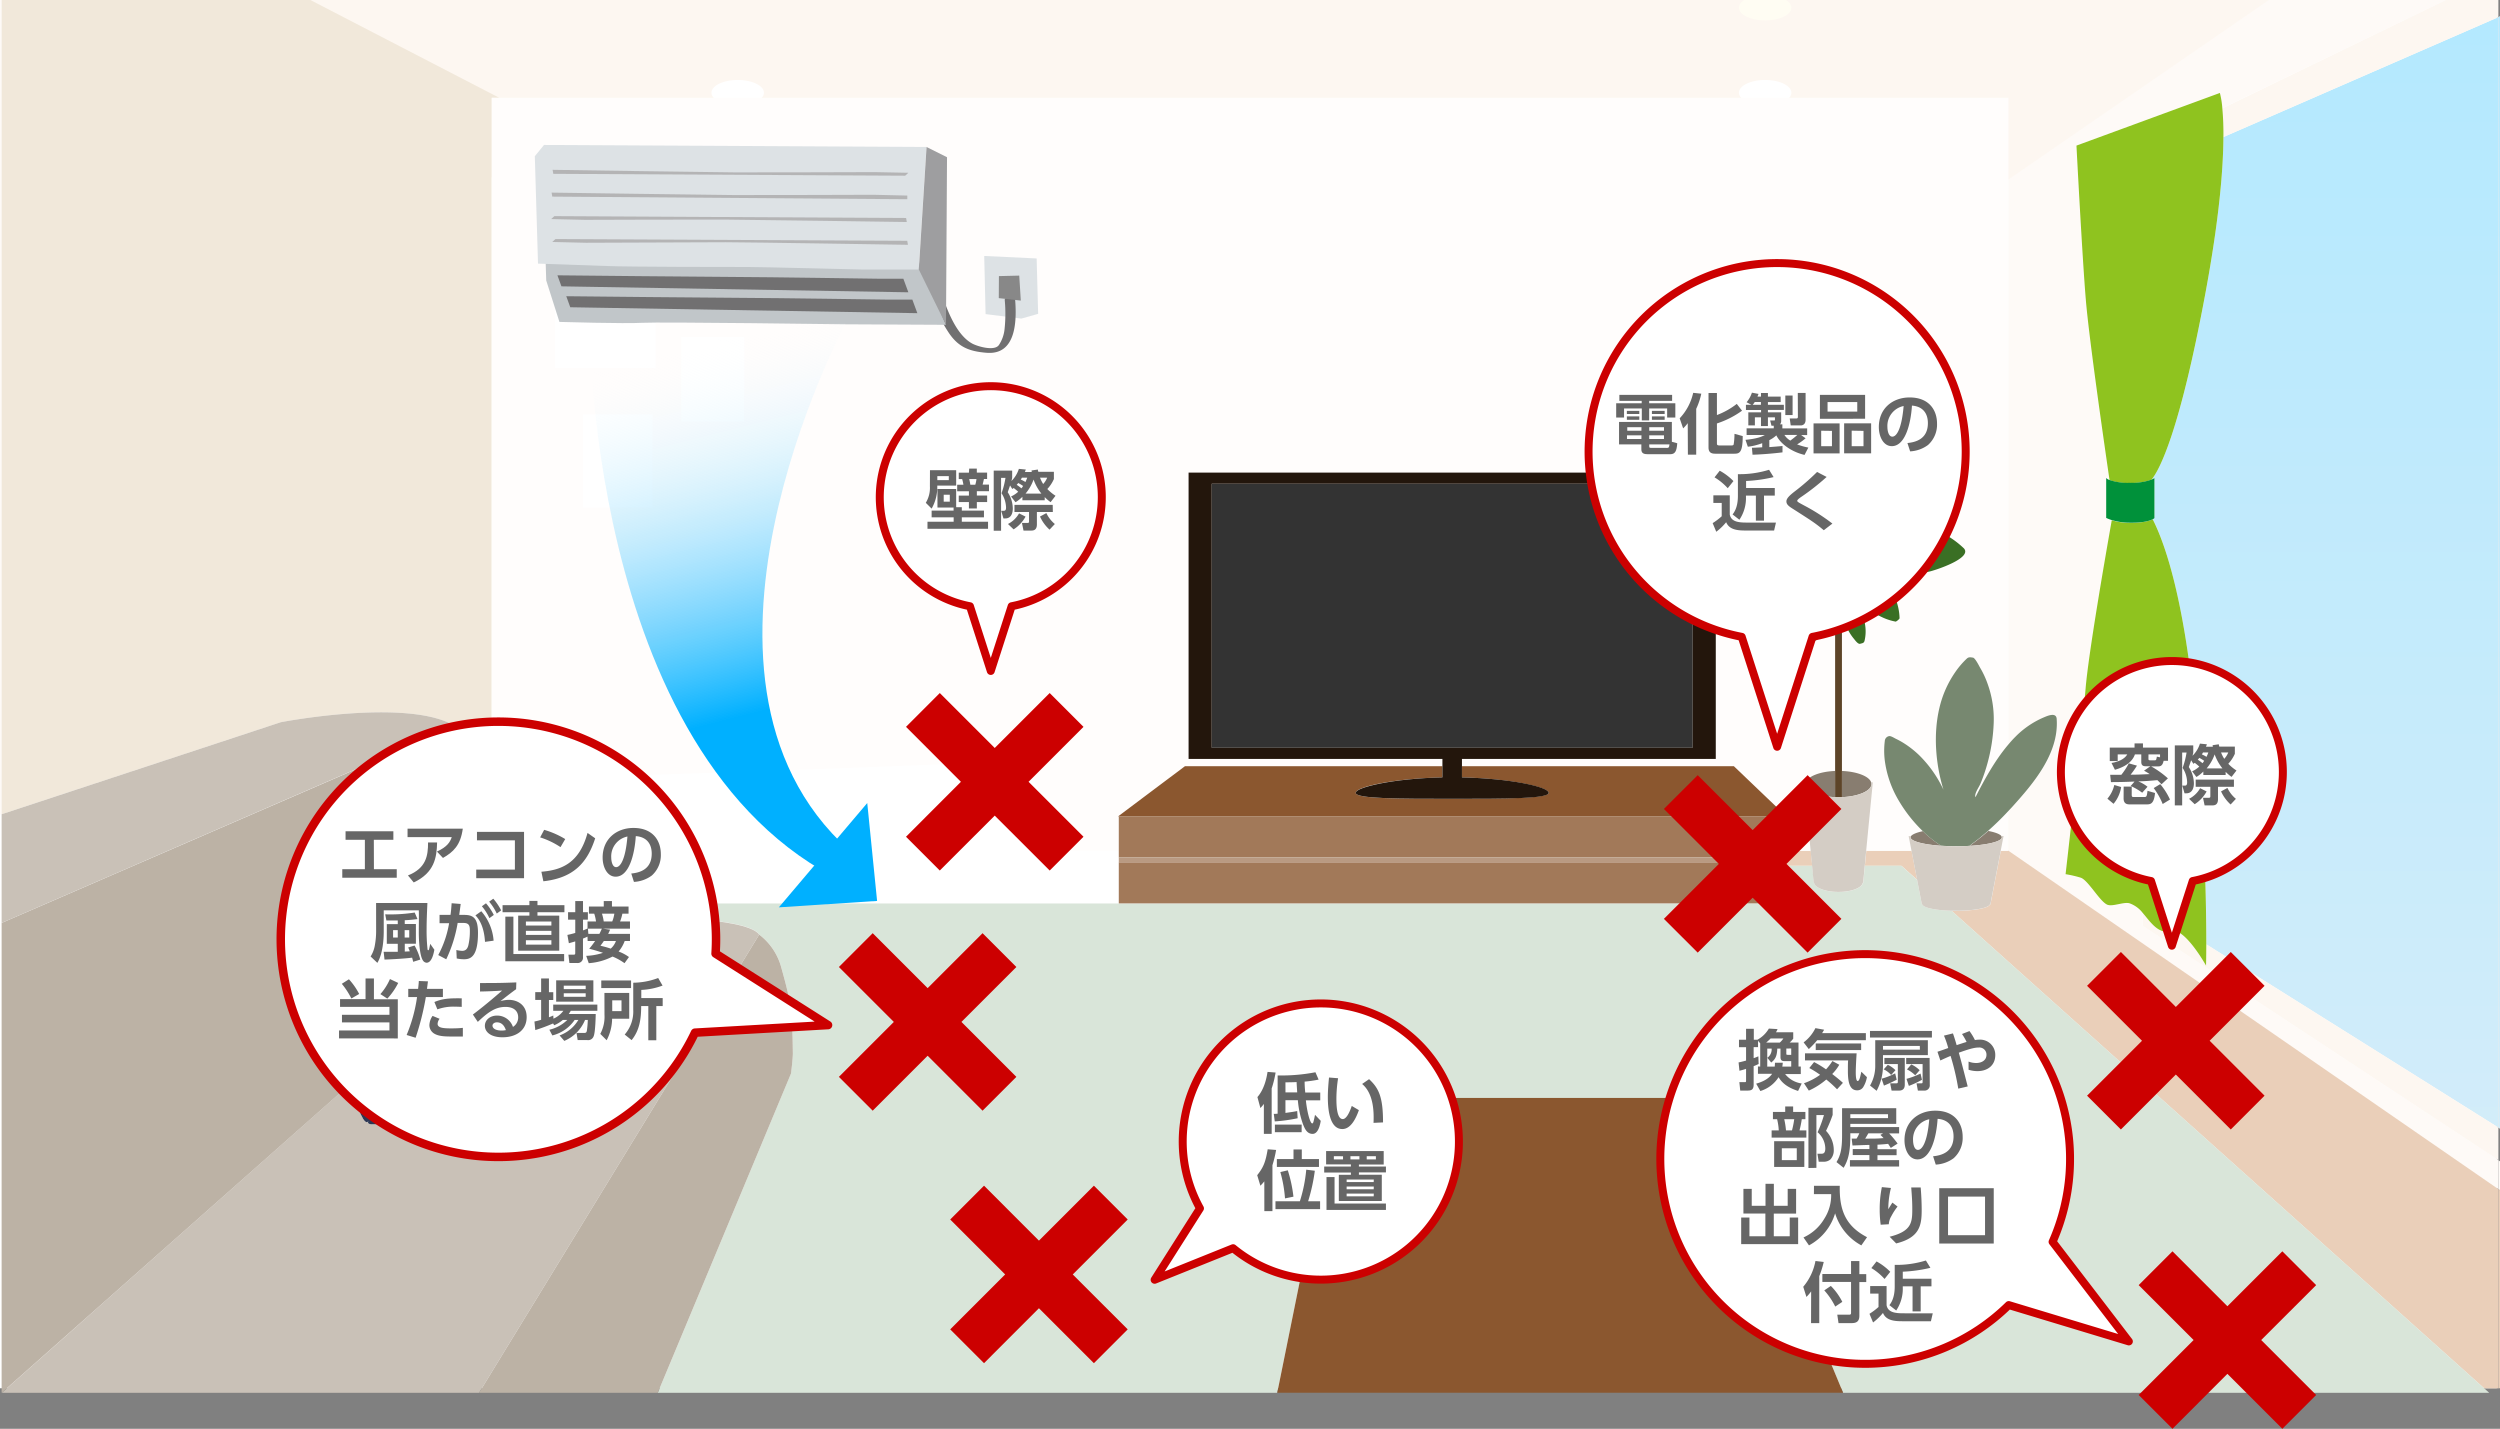 <svg id="レイヤー_1" data-name="レイヤー 1" xmlns="http://www.w3.org/2000/svg" xmlns:xlink="http://www.w3.org/1999/xlink" viewBox="0 0 784.38 448.29"><rect x="0" y="0" width="784.38" height="448.29" fill="#808080" stroke="none"/><defs><style>.cls-1,.cls-35,.cls-39{fill:#fff;}.cls-2{fill:#fefaf7;}.cls-3{fill:#eacfb9;}.cls-4{fill:url(#linear-gradient);}.cls-5{fill:none;}.cls-6{fill:#fdf7f1;}.cls-7{fill:#d9e5d9;}.cls-8{fill:#f1e8da;}.cls-9{fill:#fffdfc;}.cls-10{fill:#8b572f;}.cls-11{fill:#c9c1b7;}.cls-12{fill:#bcb2a5;}.cls-13{fill:#dfba5c;}.cls-14{fill:#2c3753;}.cls-15{fill:url(#linear-gradient-2);}.cls-16{fill:#8fc31f;}.cls-17{fill:#00913a;}.cls-18{fill:#a27959;}.cls-19{fill:#b99a82;}.cls-20{fill:#333;}.cls-21{fill:#23160c;}.cls-22{fill:#887d70;}.cls-23{fill:#5d4428;}.cls-24{fill:#3a6f24;}.cls-25{fill:#d4cdc5;}.cls-26{fill:#778870;}.cls-27{fill:#fffdf3;}.cls-28{fill:#dde2e5;}.cls-29{fill:#717071;}.cls-30{fill:#c1c6c9;}.cls-31{fill:#b4b4b5;}.cls-32{fill:#9e9ea0;}.cls-33{fill:#888;}.cls-34{fill:#c00;}.cls-35,.cls-39{stroke:#c00;stroke-linecap:round;stroke-linejoin:round;}.cls-35{stroke-width:2.5px;}.cls-36{fill:#666;}.cls-37{fill:url(#名称未設定グラデーション_47);}.cls-38{fill:#00b0ff;}.cls-39{stroke-width:2.66px;}</style><linearGradient id="linear-gradient" x1="784.13" y1="384.2" x2="784.13" y2="-15.8" gradientUnits="userSpaceOnUse"><stop offset="0" stop-color="#d5edf9"/><stop offset="0.37" stop-color="#c7ebfb"/><stop offset="1" stop-color="#b2e9ff"/></linearGradient><linearGradient id="linear-gradient-2" x1="729.46" y1="384.2" x2="729.46" y2="-15.8" xlink:href="#linear-gradient"/><linearGradient id="名称未設定グラデーション_47" x1="222.11" y1="106.65" x2="250.92" y2="220.14" gradientUnits="userSpaceOnUse"><stop offset="0" stop-color="#fff" stop-opacity="0"/><stop offset="1" stop-color="#00b0ff"/></linearGradient></defs><path class="cls-1" d="M783.37,435.58H0V-49.86c0-.6.49-29.57,1.09-2.82H782.27c.61-26.75,1.1,2.22,1.1,2.82Z"/><polygon class="cls-2" points="783.87 373.09 784.38 373.45 784.38 364.37 783.87 364.03 783.87 373.09"/><polygon class="cls-3" points="783.87 435.58 784.38 435.58 784.38 373.45 783.87 373.09 783.87 435.58"/><polygon class="cls-2" points="0.51 -48.72 0 -49.07 0 255.64 0.51 255.47 0.51 -48.72"/><polygon class="cls-2" points="784.38 354.09 784.38 5.14 783.87 5.37 783.87 353.77 784.38 354.09"/><polygon class="cls-4" points="784.38 354.09 784.38 5.14 783.87 5.37 783.87 353.77 784.38 354.09"/><polygon class="cls-5" points="780.97 436.97 783.87 436.97 783.87 435.58 779.42 435.58 780.97 436.97"/><polygon class="cls-5" points="2.12 435.58 0.55 436.97 0.57 436.97 2.15 435.58 2.12 435.58"/><path class="cls-2" d="M628.53,30.68h1.54V233.8c.74-.89,1.5-1.75,2.31-2.55a27.77,27.77,0,0,1,8.7-6c1.3-.55,4.25-1.94,4.28.58,0-.47,0,.49,0,0,.67,10.73-7.34,20.08-14.05,27.5l-1.24,1.32v12.25l153.8,106.23V364L672.27,290.5v-4a9,9,0,0,0-4.12-3c-1.73-.51-5.24,1.1-6.92.46-2.33-.9-6-7.59-8.33-8.48a35.46,35.46,0,0,0-4.82-1.12s5.18-45.12,6.28-58.25c.9-10.9,6.11-40.92,8.21-52.8a11.91,11.91,0,0,1-1.74-.67V150a2.39,2.39,0,0,0,1,.61c-.91-6.27-6.42-44.27-7.46-56.84-1.1-13.13-2.92-48.12-2.92-48.12l45-16.52a26.89,26.89,0,0,1,.77,4.81L783.87-8V-20.79c0-.88-1-28.15-1.71-27.65Z"/><path class="cls-6" d="M628.53,57.43,783.4-49.3a1.07,1.07,0,0,0,.47-.89h0a1.09,1.09,0,0,0-1.09-1.1H.51v.84L156.7,57.43ZM553.82,25.09c4.54,0,8.23,1.81,8.23,4s-3.69,4-8.23,4-8.23-1.81-8.23-4S549.27,25.09,553.82,25.09Zm-322.36,0c4.54,0,8.23,1.81,8.23,4s-3.69,4-8.23,4-8.23-1.81-8.23-4S226.91,25.09,231.46,25.09Z"/><polygon class="cls-3" points="2.15 435.58 24.09 416.15 28.32 412.35 2.12 435.58 2.15 435.58"/><polygon class="cls-3" points="585.56 266.91 585.11 271.65 596.59 271.65 601.52 276.07 599.75 266.91 585.56 266.91"/><path class="cls-3" d="M219.6,269v-2.13H200c.4,1.58.78,3.16,1.15,4.74h18.5V269Z"/><polygon class="cls-3" points="560.23 266.91 560.23 269.04 560.23 270.54 560.23 271.65 568.58 271.65 568.13 266.91 560.23 266.91"/><path class="cls-3" d="M630.07,266.86v.05h-2.31l-3.27,16.92h-.18c-.39,1.08-4.94,1.95-10.56,1.95-.49,0-1,0-1.43,0l167.1,149.83h4.45V373.09Z"/><path class="cls-7" d="M612.32,285.75c-4.94-.13-8.77-.93-9.12-1.92H603l-1.5-7.76-4.93-4.42H585.11L584.6,277h-.13c-.28,1.59-3.57,2.86-7.63,2.86s-7.35-1.27-7.63-2.86h-.13l-.5-5.33h-8.35v11.79H219.6V271.65H201.1c1.36,5.86,2.52,11.6,3.25,16.27,4.47.15,9.28.4,15,.64s16.89,1.6,18.85,4.65a19.17,19.17,0,0,1,6.89,10.21c3.28,11.71,3.5,13.93,3.67,27,0,1.59-.57,6.35-.57,6.35L206.37,437H400.74l18.72-92.5H540L578.27,437H781l-1.55-1.39Z"/><path class="cls-8" d="M140.43,226.61a4.33,4.33,0,0,1,1.92,1.4h0c1.66.78,4.25,5.81,8,17.49l3.9-.92V30.68h2.39L2.22-49.27a1.09,1.09,0,0,0-1.71.9V255.47l87.58-28.86S124.13,219.6,140.43,226.61Z"/><path class="cls-9" d="M154.31,30.68v213.9c149.4-4.12,168.76-7.16,166.79-4.07,1.8-2.83,6.52,11.34,10.27,26.4H351V256.15h-.25l21-15.76h80.77v-2.27H372.92V148.28H538.33v89.84H458.69v2.27H544l16.52,15.76h-.25v10.76h7.89l-2-21.46h.52c.63-1.88,4.42-3.37,9.17-3.56V191.15a23.85,23.85,0,0,1-2.18,5,19.7,19.7,0,0,1-2.58,3.51c-.36.38-1.06,1.44-1.65,1.29-.78-.2-1.18-.11-1.45-.88a16.9,16.9,0,0,1-.82-3.58,24,24,0,0,1,.44-8.28,27.9,27.9,0,0,1-9.5,6.25c-.13.05-1.87.57-1.87.6-.25-.07-.58-.51-.77-.68-.71-.62-.11-1.81.11-2.65,1.85-6.92,6.74-13.06,12.48-17.22A38.38,38.38,0,0,1,556.76,176a20.87,20.87,0,0,1-5.43-1c-1.27-.43-1.54-.39-1.68-1.65-.11-1,1.3-1.46,2.06-1.88a21.25,21.25,0,0,1,5-1.94,40.07,40.07,0,0,1,11.35-.95,47.31,47.31,0,0,1-14.89-9.81c-.57-.57-.57-.5-.17-1.21s.34-.68,1.12-.48a43.3,43.3,0,0,1,7.41,2.73,29.65,29.65,0,0,1-3.07-9.56c-.13-1.27-.22-1.4.74-2.11.69-.5,1.39.07,2.13.4a28.84,28.84,0,0,1,13.32,13.07,38.82,38.82,0,0,1,4.58-14.3,27.48,27.48,0,0,1,4.22-5.71,15.5,15.5,0,0,1,2-1.78c.17-.13.83.25,1,.32,1.14.43.85,3.32.84,4.38a29.6,29.6,0,0,1-.85,6.68,39.5,39.5,0,0,1-5.74,12.76c.34.11,4.1-4.86,4.58-5.39a75.38,75.38,0,0,1,5.49-5.53c3.32-3,7.33-5.78,11.65-7,.4-.11.67.4.94.68.44.44.29.54.07,1.16a28.58,28.58,0,0,1-3,5.86,55.23,55.23,0,0,1-10.49,11.21A28.24,28.24,0,0,1,616,172s0,0,.06.05.08.09,0,0c2.88,3.09-9,6.93-10.8,7.31a29,29,0,0,1-18.51-2.13c5,4,9,10.24,9.15,16.76,0,.25-1,1.11-1.24,1.07a17.5,17.5,0,0,1-3.79-1.17,24.14,24.14,0,0,1-8.31-6.12c1,2.9,2.31,5.91,2.62,9A12.67,12.67,0,0,1,585,201c-.19.81-.6.73-1.38,1s-1.58-1.15-2-1.6a14.37,14.37,0,0,1-2.29-3.84,44.8,44.8,0,0,1-1.44-4.28v49.62c4.75.19,8.54,1.68,9.17,3.56h.52l-2,21.46h14.19l-.89-4.58h.73c.4-.59,1.75-1.13,3.73-1.55a45.13,45.13,0,0,1-7.52-9.55,32.89,32.89,0,0,1-4.38-12.56,24.42,24.42,0,0,1,0-6.16,1.64,1.64,0,0,1,1.41-1.53c.55-.06,1.59.62,2.05.84a24.27,24.27,0,0,1,2.3,1.25,30,30,0,0,1,4.93,3.82,37.14,37.14,0,0,1,7.72,10.93c-2.5-8.1-3.24-17.55-1.24-25.83a32.81,32.81,0,0,1,4.88-11,26,26,0,0,1,3.7-4.34c.62-.56,1.06-.36,1.9-.29s1.9,2.55,2.21,3.09a28,28,0,0,1,2.41,5.17,32.62,32.62,0,0,1,1.9,12.23,55.08,55.08,0,0,1-2,12.81,51.36,51.36,0,0,1-2.13,6.19c-.49,1.15-2,3.25-1.53,4.37,2.83-5.57,6.08-11.5,10.2-16.39V30.68H154.31Zm50.46,128.61H182.94V130h21.83Zm8.95-53.54h19.77v26.51H213.72ZM174.18,73.21h31.53V115.5H174.18Z"/><path class="cls-9" d="M623.82,260.71c2.18.43,3.67,1,4.1,1.62h.72l-.88,4.58h2.31v-12.3Q627.09,257.81,623.82,260.71Z"/><polygon class="cls-10" points="539.95 344.47 419.46 344.47 400.74 436.97 578.27 436.97 539.95 344.47"/><path class="cls-11" d="M203.89,298.51c2,1.26-5.06,4.63-15.11,8.32,2.16,12,2.92,21,.55,19.5,6.78,4.32-78,32.15-73.71,25.37-1.17,1.85-3.31-3.32-5.66-11.71L28.32,412.35l-4.24,3.8L2.15,435.58.57,437H150.3l87.9-143.76c-2-3-13.18-4.42-18.85-4.65s-10.53-.49-15-.64C205.44,295,205.54,299.56,203.89,298.51Z"/><path class="cls-12" d="M206.37,437,248.19,336.8s.59-4.76.57-6.35c-.17-13.1-.39-15.32-3.67-27a19.17,19.17,0,0,0-6.89-10.21L150.3,437Z"/><path class="cls-12" d="M28.32,412.35,110,340c-6.29-22.47-14.13-68.14-9.19-65-2.74-1.74,9.21-6.34,24.16-10.76-.8-6.44-.74-10.46.75-9.51-2.57-1.64,10-5.68,24.73-9.22-3.8-11.68-6.39-16.71-8-17.49L.51,289.57V437h0l1.57-1.39Z"/><path class="cls-11" d="M142.35,228a4.33,4.33,0,0,0-1.92-1.4c-16.3-7-52.34,0-52.34,0L.51,255.47v34.1L142.36,228Z"/><path class="cls-13" d="M189.68,240.51c2-3.09-17.39,0-35.37,4.07l-3.9.92c-14.7,3.54-27.3,7.58-24.73,9.22-1.49-.95-1.55,3.07-.75,9.51,22-6.52,50.62-12.64,48-8.6,2.81-4.42,11.77,28.73,15.81,51.2,10.05-3.69,17.09-7.06,15.11-8.32,1.65,1.05,1.55-3.56.46-10.59-.73-4.67-1.89-10.41-3.25-16.27-.37-1.58-.75-3.16-1.15-4.74C196.2,251.85,191.48,237.68,189.68,240.51Z"/><path class="cls-14" d="M100.77,275c-4.94-3.14,2.9,42.53,9.19,65,2.35,8.39,4.49,13.56,5.66,11.71-4.31,6.78,80.49-21.05,73.71-25.37,2.37,1.51,1.61-7.47-.55-19.5-4-22.47-13-55.62-15.81-51.2,2.58-4-26,2.08-48,8.6C110,268.65,98,273.25,100.77,275Z"/><path class="cls-2" d="M692,91.85c-8.15,43.94-14.49,55.62-16.93,58.65A4.18,4.18,0,0,0,676,150v12.53a2.46,2.46,0,0,1-.55.36C679.15,170.27,685.53,188,689,227c2.92,33.08,3.28,58,3.25,69.3l91.64,57.49V5.37L697.6,43C697.55,52.68,696.37,68.15,692,91.85Z"/><path class="cls-15" d="M692,91.85c-8.15,43.94-14.49,55.62-16.93,58.65A4.18,4.18,0,0,0,676,150v12.53a2.46,2.46,0,0,1-.55.36C679.15,170.27,685.53,188,689,227c2.92,33.08,3.28,58,3.25,69.3l91.64,57.49V5.37L697.6,43C697.55,52.68,696.37,68.15,692,91.85Z"/><path class="cls-6" d="M697.6,43,783.87,5.37V-8L697.26,34A87.43,87.43,0,0,1,697.6,43Z"/><path class="cls-6" d="M692.15,303s-5.07-9.14-9.23-10.75c-1.12-.43-3.49.3-4.62-.13-2.5-.95-4.16-3.49-6-5.62v4L783.87,364V353.77l-91.64-57.49C692.22,300.62,692.15,303,692.15,303Z"/><path class="cls-16" d="M675.05,150.5c2.44-3,8.78-14.71,16.93-58.65,4.39-23.7,5.57-39.17,5.62-48.83a87.43,87.43,0,0,0-.34-9.05,26.89,26.89,0,0,0-.77-4.81l-45,16.52s1.82,35,2.92,48.12c1,12.57,6.55,50.57,7.46,56.84a17.44,17.44,0,0,0,6.51.89A17.91,17.91,0,0,0,675.05,150.5Z"/><path class="cls-16" d="M678.3,292.08c1.13.43,3.5-.3,4.62.13,4.16,1.61,9.23,10.75,9.23,10.75s.07-2.34.08-6.68c0-11.29-.33-36.22-3.25-69.3-3.45-39-9.83-56.71-13.57-64.06-.86.45-2.87,1.14-7.08,1.14a19.71,19.71,0,0,1-5.76-.83c-2.1,11.88-7.31,41.9-8.21,52.8-1.1,13.13-6.28,58.25-6.28,58.25a35.46,35.46,0,0,1,4.82,1.12c2.34.89,6,7.58,8.33,8.48,1.68.64,5.19-1,6.92-.46a9,9,0,0,1,4.12,3C674.14,288.59,675.8,291.13,678.3,292.08Z"/><path class="cls-17" d="M675.41,162.92a2.46,2.46,0,0,0,.55-.36V150a4.18,4.18,0,0,1-.91.47,17.91,17.91,0,0,1-6.72,1,17.44,17.44,0,0,1-6.51-.89,2.39,2.39,0,0,1-1-.61v12.53a11.91,11.91,0,0,0,1.74.67,19.71,19.71,0,0,0,5.76.83C672.54,164.06,674.55,163.37,675.41,162.92Z"/><polygon class="cls-18" points="351.02 270.54 351.02 271.65 351.02 283.44 560.23 283.44 560.23 271.65 560.23 270.54 351.02 270.54"/><polygon class="cls-18" points="351.02 256.15 351.02 266.91 351.02 269.04 560.23 269.04 560.23 266.91 560.23 256.15 351.02 256.15"/><rect class="cls-19" x="351.02" y="269.04" width="209.21" height="1.5"/><path class="cls-10" d="M560.48,256.15,544,240.39H458.69v3.52c15.28.33,27.22,3.09,27.22,4.84s-13.56,1.88-30.29,1.88-30.27,0-30.27-1.88,11.93-4.51,27.21-4.84v-3.52H371.79l-21,15.76H560.48Z"/><rect class="cls-20" x="380.18" y="151.78" width="150.9" height="82.83"/><path class="cls-21" d="M425.35,248.75c0,1.87,13.55,1.88,30.27,1.88s30.29,0,30.29-1.88-11.94-4.51-27.22-4.84v-5.79h79.64V148.28H372.92v89.84h79.64v5.79C437.28,244.24,425.35,247,425.35,248.75Zm-45.17-14.14V151.78H531.07v82.83Z"/><path class="cls-22" d="M566.6,245.45a1.72,1.72,0,0,0-.1.55c0,2.13,4.07,3.89,9.27,4.11v-8.22C571,242.08,567.23,243.57,566.6,245.45Z"/><path class="cls-22" d="M577.91,241.89v8.22c5.21-.22,9.27-2,9.27-4.11a1.72,1.72,0,0,0-.1-.55C586.45,243.57,582.66,242.08,577.91,241.89Z"/><path class="cls-23" d="M577.91,192.27c-.44-1.51-.83-3-1.23-4.53-.26,1.15-.55,2.29-.91,3.41v59l1.07,0,1.07,0V192.27Z"/><path class="cls-24" d="M577.91,192.27a44.8,44.8,0,0,0,1.44,4.28,14.37,14.37,0,0,0,2.29,3.84c.38.45,1.31,1.81,2,1.6s1.19-.17,1.38-1a12.67,12.67,0,0,0,.25-4.25c-.31-3.09-1.58-6.1-2.62-9a24.14,24.14,0,0,0,8.31,6.12,17.5,17.5,0,0,0,3.79,1.17c.25,0,1.25-.82,1.24-1.07-.16-6.52-4.18-12.78-9.15-16.76a29,29,0,0,0,18.51,2.13c1.76-.38,13.68-4.22,10.8-7.31,0,.05.08.07,0,0s-.08-.08-.06-.05a28.24,28.24,0,0,0-26.08-7,55.23,55.23,0,0,0,10.49-11.21,28.58,28.58,0,0,0,3-5.86c.22-.62.37-.72-.07-1.16-.27-.28-.54-.79-.94-.68-4.32,1.24-8.33,4.07-11.65,7a75.38,75.38,0,0,0-5.49,5.53c-.48.53-4.24,5.5-4.58,5.39a39.5,39.5,0,0,0,5.74-12.76,29.6,29.6,0,0,0,.85-6.68c0-1.06.3-3.95-.84-4.38-.19-.07-.85-.45-1-.32a15.5,15.5,0,0,0-2,1.78,27.48,27.48,0,0,0-4.22,5.71,38.82,38.82,0,0,0-4.58,14.3,28.84,28.84,0,0,0-13.32-13.07c-.74-.33-1.44-.9-2.13-.4-1,.71-.87.84-.74,2.11a29.65,29.65,0,0,0,3.07,9.56,43.3,43.3,0,0,0-7.41-2.73c-.78-.2-.72-.23-1.12.48s-.4.64.17,1.21a47.31,47.31,0,0,0,14.89,9.81,40.07,40.07,0,0,0-11.35.95,21.25,21.25,0,0,0-5,1.94c-.76.42-2.17.91-2.06,1.88.14,1.26.41,1.22,1.68,1.65a20.87,20.87,0,0,0,5.43,1A38.38,38.38,0,0,0,568,174.52c-5.74,4.16-10.63,10.3-12.48,17.22-.22.84-.82,2-.11,2.65.19.17.52.61.77.68,0,0,1.74-.55,1.87-.6a27.9,27.9,0,0,0,9.5-6.25,24,24,0,0,0-.44,8.28,16.9,16.9,0,0,0,.82,3.58c.27.77.67.68,1.45.88.59.15,1.29-.91,1.65-1.29a19.7,19.7,0,0,0,2.58-3.51,23.85,23.85,0,0,0,2.18-5c.36-1.12.65-2.26.91-3.41C577.08,189.24,577.47,190.76,577.91,192.27Z"/><path class="cls-25" d="M587.6,245.45h-.52a1.72,1.72,0,0,1,.1.55c0,2.14-4.06,3.89-9.27,4.11l-1.07,0-1.07,0c-5.2-.22-9.27-2-9.27-4.11a1.72,1.72,0,0,1,.1-.55h-.52l2,21.46.46,4.74.5,5.33h.13c.28,1.59,3.57,2.86,7.63,2.86s7.35-1.27,7.63-2.86h.13l.51-5.33.45-4.74Z"/><path class="cls-22" d="M618.79,264.79a5.92,5.92,0,0,0-.71.6c5.79-.36,10-1.42,10-2.68a.74.74,0,0,0-.14-.38c-.43-.63-1.92-1.19-4.1-1.62-.75.65-1.49,1.3-2.26,1.92S619.73,264.09,618.79,264.79Z"/><path class="cls-22" d="M603.32,260.78c-2,.42-3.33,1-3.73,1.55a.66.66,0,0,0-.14.38c0,1.23,4,2.27,9.6,2.66a35.67,35.67,0,0,1-4.84-3.71C603.9,261.38,603.62,261.07,603.32,260.78Z"/><path class="cls-26" d="M645.36,225.79c0,.49,0-.47,0,0Z"/><path class="cls-26" d="M621.4,245.82a51.36,51.36,0,0,0,2.13-6.19,55.08,55.08,0,0,0,2-12.81,32.62,32.62,0,0,0-1.9-12.23,28,28,0,0,0-2.41-5.17c-.31-.54-1.51-3-2.21-3.09s-1.28-.27-1.9.29a26,26,0,0,0-3.7,4.34,32.81,32.81,0,0,0-4.88,11c-2,8.28-1.26,17.73,1.24,25.83a37.14,37.14,0,0,0-7.72-10.93,30,30,0,0,0-4.93-3.82,24.27,24.27,0,0,0-2.3-1.25c-.46-.22-1.5-.9-2.05-.84a1.64,1.64,0,0,0-1.41,1.53,24.42,24.42,0,0,0,0,6.16,32.89,32.89,0,0,0,4.38,12.56,45.13,45.13,0,0,0,7.52,9.55c.3.29.58.6.89.88a35.67,35.67,0,0,0,4.84,3.71c1.48.1,3.05.16,4.7.16s3,0,4.33-.14a5.92,5.92,0,0,1,.71-.6c.94-.7,1.87-1.41,2.77-2.16s1.51-1.27,2.26-1.92q3.27-2.9,6.25-6.1l1.24-1.32c6.71-7.42,14.72-16.77,14.05-27.5,0-2.52-3-1.13-4.28-.58a27.77,27.77,0,0,0-8.7,6c-.81.8-1.57,1.66-2.31,2.55-4.12,4.89-7.37,10.82-10.2,16.39C619.35,249.07,620.91,247,621.4,245.82Z"/><path class="cls-25" d="M627.92,262.33a.74.74,0,0,1,.14.38c0,1.26-4.19,2.32-10,2.68-1.37.09-2.82.14-4.33.14s-3.22-.06-4.7-.16c-5.59-.39-9.6-1.43-9.6-2.66a.66.66,0,0,1,.14-.38h-.73l.89,4.58,1.77,9.16,1.5,7.76h.18c.35,1,4.18,1.79,9.12,1.92.47,0,.94,0,1.43,0,5.62,0,10.17-.87,10.56-1.95h.18l3.27-16.92.88-4.58Z"/><path class="cls-27" d="M553.82,6.42c4.54,0,8.23-1.81,8.23-4s-3.69-4-8.23-4-8.23,1.81-8.23,4S549.27,6.42,553.82,6.42Z"/><polygon class="cls-28" points="308.8 80.31 309.23 98.55 320.45 99.96 325.72 98.47 325.25 81.09 308.8 80.31"/><path class="cls-29" d="M292.85,94.73a44.73,44.73,0,0,0,4.71,9.5c3.05,4.66,6.5,6,11.88,6.45,9.67.86,9.62-10.55,9-17.4-.07-.82-3.29-.18-3.2.86a45.87,45.87,0,0,1-.06,9.15,11,11,0,0,1-1.75,4.93c-1.36,2.07-6.77.46-8.4-.43-4.6-2.53-7.3-9.18-9-13.91-.33-.94-3.5,0-3.2.85Z"/><path class="cls-30" d="M175.52,101l-4.14-13-.33-10.47,115.81,1.29,9.94,23.09-31.57-.16s-58.25-.8-63.71-.47S175.52,101,175.52,101Z"/><path class="cls-28" d="M168.8,82.71l-1-33.7,2.88-3.53,120,.64-2.43,38.44H270.33s-31.44-.79-35.61-.79-37.36,0-44.74-.32C181.8,83.14,168.8,82.71,168.8,82.71Z"/><path class="cls-31" d="M173.38,53.28l.22,1.26L284,55.13l1-.92L274.4,54s-36.88.13-43.76.09S173.38,53.28,173.38,53.28Z"/><path class="cls-31" d="M173.06,60.43l.22,1.26,111.39.82V61.36l-10.6-.25s-36.87.13-43.76.09S173.06,60.43,173.06,60.43Z"/><path class="cls-31" d="M284.51,69.66l-.22-1.26-110.36-.59-1,.92,10.59.25s36.88-.13,43.76-.09S284.51,69.66,284.51,69.66Z"/><path class="cls-31" d="M284.87,76.81l-.22-1.26L174.28,75l-1,.92,10.59.25S220.72,76,227.61,76,284.87,76.81,284.87,76.81Z"/><polygon class="cls-32" points="288.28 84.56 290.71 46.12 297.13 49.33 296.81 101.94 288.28 84.56"/><path class="cls-29" d="M174.89,86.38l1.26,3.46L285,91.71l-1.57-4.26h-7.82s-36.61-.54-43.49-.54S174.89,86.38,174.89,86.38Z"/><path class="cls-29" d="M177.67,92.94l1.25,3.46,108.9,1.86L286.25,94h-7.82s-36.61-.53-43.49-.53S177.67,92.94,177.67,92.94Z"/><polygon class="cls-33" points="320.28 94.31 313.37 93.54 313.41 86.63 319.79 86.47 320.28 94.31"/><polygon class="cls-34" points="577.74 253.81 567.14 243.21 549.9 260.44 532.66 243.21 522.05 253.81 539.29 271.05 522.05 288.29 532.66 298.89 549.9 281.66 567.14 298.89 577.74 288.29 560.51 271.05 577.74 253.81"/><polygon class="cls-34" points="353.82 382.62 343.21 372.01 325.97 389.25 308.74 372.01 298.13 382.62 315.37 399.86 298.13 417.09 308.74 427.7 325.97 410.46 343.21 427.7 353.82 417.09 336.58 399.86 353.82 382.62"/><polygon class="cls-34" points="710.51 309.3 699.91 298.69 682.67 315.93 665.43 298.69 654.82 309.3 672.06 326.54 654.82 343.77 665.43 354.38 682.67 337.14 699.91 354.38 710.51 343.77 693.28 326.54 710.51 309.3"/><path class="cls-35" d="M616.74,141.7a59.16,59.16,0,1,0-70.27,58.11l11.11,34.49,11.1-34.49A59.18,59.18,0,0,0,616.74,141.7Z"/><path class="cls-36" d="M524.63,125.77h-7.2v.76h8.21V131h-2.57v-2.84h-5.64v3.75h-2.31v-3.75h-5.57V131h-2.47v-4.47h8v-.76h-7v-1.89h16.55Zm1.61,13.3c-.18,2.35-.58,3.44-2.2,3.44h-7c-1.13,0-2.06-.19-2.06-1.49v-1.58h-7v-7.06h16.57v6.24Zm-11.9-10.17v1h-3.91v-1Zm0,1.75v1.07h-3.91v-1.07Zm.68,5.93h-4.55v1.15H515Zm0-2.55h-4.46v1.11H515Zm7.06,0h-4.63v1.11h4.63Zm0,2.55h-4.63v1.15h4.63Zm.83,3.95c.55,0,.78,0,.9-1.09h-6.36V140c0,.41.08.51.47.51Zm-.62-11.63v1h-4v-1Zm0,1.75v1.07h-4v-1.07Z"/><path class="cls-36" d="M529.53,132.77a11.93,11.93,0,0,1-1.44,1.63L527,131.25a17,17,0,0,0,4.24-8l2.54.27a21.28,21.28,0,0,1-1.59,4.75v14.39h-2.61Zm9.16-9.47v6.92a23.59,23.59,0,0,0,6.23-3.5l1.65,2.14a28.73,28.73,0,0,1-7.88,4V139c0,.47,0,.76.8.76h3.79c.49,0,.59-.14.66-.31a21.63,21.63,0,0,0,.26-3.33l2.58.7c0,5.18-1,5.53-2.64,5.53h-5.93c-1.07,0-2.16-.22-2.16-1.95V123.3Z"/><path class="cls-36" d="M549.67,140.49c.39,0,1.89-.06,3.23-.15v-1.29a18.7,18.7,0,0,1-4.51,1.11l-.74-2.16c3.85-.39,5.09-1,6.08-1.52H548v-2.1h8.52v-.81h-.72l-.41-1.64h1.24c.16,0,.26-.07.26-.23v-.76h-2.2v2.74h-2.18v-2.74H550.6v2.53h-2.06v-4.1h4v-.74h-4.75V127h1.7L548,126.2a9.2,9.2,0,0,0,1.67-3l2.08.39a8.38,8.38,0,0,0-.33.84h1.09V123.3h2.18v1.13h4v1.71h-4V127h5v1.62h-5v.74h4.16V132a1.64,1.64,0,0,1-.35,1.13h.72v1.28H567v2.1h-1.89l1.4,1a19.58,19.58,0,0,1-2.66,1.92,21.46,21.46,0,0,0,3.52,1l-1.19,2.3c-4.26-1-7.6-3.58-8.85-6.13a9.4,9.4,0,0,1-2.2,1.5v2.18c1.13-.08,3.43-.27,4.13-.35l0,2c-2.94.37-6.62.66-9.4.74ZM552.49,127v-.87h-1.93a5.78,5.78,0,0,1-.66.87Zm7.37,9.47a5.93,5.93,0,0,0,1.85,1.77,25.93,25.93,0,0,0,2.2-1.77Zm.29-12.38h2.28v6.14h-2.28Zm3.91-.8h2.45v8.42c0,1.63-1.2,1.77-1.46,1.77h-3.21l-.31-2.18h2c.56,0,.56-.27.56-.58Z"/><path class="cls-36" d="M577.18,132.85v9.41H569v-9.41Zm8-8.95v7.49H571V123.9ZM571.4,135.14V140h3.38v-4.81Zm2-9v3h9.32v-3Zm13.67,6.69v9.41H578.6v-9.41Zm-6.1,2.29V140h3.71v-4.81Z"/><path class="cls-36" d="M598.46,139c2.59-.25,6.42-1.24,6.42-6.24,0-3.21-1.73-5.27-5-5.5-.35,5.62-2.08,12.72-6.32,12.72-2.61,0-4.07-2.94-4.07-6,0-5.93,4.44-9.28,9.65-9.28,6.14,0,8.61,4,8.61,8.21a8.59,8.59,0,0,1-2.84,6.71,10.33,10.33,0,0,1-5.6,2Zm-6.28-5c0,1,.31,3,1.55,3s2.9-2.16,3.54-9.61A6.36,6.36,0,0,0,592.18,134Z"/><path class="cls-36" d="M537.57,155.41h5.15v6c.45,2.55,3.33,2.55,5.74,2.55h8.75l-.58,2.49h-8.58c-2.33,0-5.41,0-6.46-2.61a17.53,17.53,0,0,1-3.11,3l-1.13-2.71a20.11,20.11,0,0,0,2.84-2.15v-4.19h-2.62Zm2-7.72a18,18,0,0,1,4.3,3.25l-1.79,2.24a18.17,18.17,0,0,0-4.14-3.41Zm16.9,2a45.42,45.42,0,0,1-8.63,1.22v2.2h9v2.39h-3.38v7.86h-2.55v-7.86h-3.11v.37a12.18,12.18,0,0,1-2.06,7.2l-2.14-1.66c.52-.68,1.67-2.25,1.67-5.83v-6.81a31.18,31.18,0,0,0,9.78-1.38Z"/><path class="cls-36" d="M572.21,166.36c-2.62-2.21-3.89-3-9.86-6.82-1.28-.8-1.86-1.37-1.86-2.22s.77-1.69,2.43-3a70.78,70.78,0,0,0,7.19-6.24l3,1.56A71.56,71.56,0,0,1,565,156c-.49.35-1.11.81-1.11,1.12s.27.47,2.66,1.74a60.34,60.34,0,0,1,8.37,5.42Z"/><path class="cls-35" d="M442.11,391.48a43.33,43.33,0,1,0-65.62-12.35l-14.22,22.4,24.62-9.9A43.34,43.34,0,0,0,442.11,391.48Z"/><path class="cls-36" d="M396.54,346.35a10.86,10.86,0,0,1-1.09,1.3l-.93-3.44c2.1-2.41,2.86-5.8,3.17-7.9l2.53.2a32.36,32.36,0,0,1-1.23,5v14.24h-2.45Zm17.85,5.31c-.15.89-.68,4.1-2.56,4.1s-2.53-1.87-3-3a29.52,29.52,0,0,1-1.63-7.58h-3.89v4c2.35-.33,2.39-.33,3.69-.59l.14,2.26a50.68,50.68,0,0,1-7.18,1l-.31-2.37c.47,0,.64,0,1.21-.06v-12a55.85,55.85,0,0,0,11.86-1l1,2.31a39.41,39.41,0,0,1-4.39.63c0,1.49.11,2.47.19,3.42h4.71v2.45h-4.51c.38,3.71,1.34,7.25,2,7.25.23,0,.35-.4.41-.64.19-.74.27-1.09.46-2.06Zm-6,3.56H400v-2.38h8.4Zm-5.07-12.47H407c-.17-2.74-.19-3.05-.19-3.25-1.05.06-2.14.08-3.5.08Z"/><path class="cls-36" d="M419.83,338.3a41.64,41.64,0,0,0-.53,6.3c0,2.14.1,6.51,2,6.51,1.18,0,2.19-2.27,2.82-4.12l2.23,1.32c-1.09,3.11-2.74,5.93-5.19,5.93-3.83,0-4.55-5.64-4.55-10,0-2.2.21-4.47.37-6.17Zm11.12,14c.1-2.63.27-9-3.58-12.2l2.18-1.51c3.07,2.84,4.38,5.62,4.38,13.57Z"/><path class="cls-36" d="M396.68,370.64a14,14,0,0,1-1.23,1.38l-1-3.3c1.89-2.39,2.61-4,3.29-8.13l2.64.21a35.64,35.64,0,0,1-1.15,4.79V380h-2.54Zm11.16,6.25a46.39,46.39,0,0,0,2-9.9l2.69.33a57.31,57.31,0,0,1-2.1,9.57h3.75v2.47h-14v-2.47Zm-2-16.24h2.6v3h5.39v2.47H400.62v-2.47h5.22ZM403.17,376a40.73,40.73,0,0,0-1.46-8.26l2.34-.55a42.85,42.85,0,0,1,1.77,8.27Z"/><path class="cls-36" d="M434.14,365.37h-7.78V366h8.48v1.85h-8.48v.72h7.18v8.25H420.06V368.6h3.79v-.72h-8.38V366h8.38v-.66h-7.78v-4.18h18.07Zm.7,12.24v2H416.19V369.3h2.53v8.31Zm-13.46-14.84H418.5v1h2.88Zm9.65,7.31h-8.52v.8H431Zm0,2.2h-8.52v.85H431Zm0,2.21h-8.52v.86H431Zm-4.51-11.72H423.7v1h2.82Zm5.17,0h-2.88v1h2.88Z"/><path class="cls-35" d="M621.77,310.78a64.27,64.27,0,1,0,8.48,98.69l37.68,11.4L644,389.63A64.28,64.28,0,0,0,621.77,310.78Z"/><path class="cls-36" d="M552.27,334.64v-7.3l-.68-.79v2h-1.38V332a15.24,15.24,0,0,0,1.48-.58l.08,2.41a16.72,16.72,0,0,1-1.56.68v5.74c0,1.51-.56,1.92-1.87,1.92H546l-.27-2.64h1.61c.49,0,.49-.08.49-.59v-3.59c-.88.29-1.4.44-2.08.6l-.27-2.61c.62-.13.93-.19,2.35-.58v-4.2h-2.22v-2.34h2.22v-3.44h2.43v3.44h1.13a9.44,9.44,0,0,0,3.6-3.5l2.72.16a5.15,5.15,0,0,1-.51,1h5.43v2a7.82,7.82,0,0,1-1.11,1.21h2.76v7.53H565V337h-4.9a8,8,0,0,0,5.19,2.94l-1.14,2.35c-3.64-1.17-5.22-2.8-6.11-4.32a10.36,10.36,0,0,1-5.72,4.34L551,340c1-.29,3.67-1.09,5-3.09h-4.44v-2.31Zm6.15-7.53a6.45,6.45,0,0,0,1.11-1.28h-4c-.21.21-.56.58-1.38,1.28Zm-1.6,7.53a11.89,11.89,0,0,0,.08-1.21h2.45a10.2,10.2,0,0,1-.15,1.21H562v-1.7h-1.93c-.91,0-1.44-.15-1.44-1.32V329h-1c-.1,2.47-.66,3.36-1.91,4.37l-1.22-1.48a3.24,3.24,0,0,0,1.36-2.89h-1.38v5.66Zm3.64-5.66v1.51c0,.43,0,.47.64.47H562v-2Z"/><path class="cls-36" d="M570.15,326.37a27.17,27.17,0,0,1-2.64,2.78l-1.62-2.1a12.45,12.45,0,0,0,3.7-4.47l2.74.5-.64,1.07h13.73v2.22Zm6.23,15.4A36.37,36.37,0,0,0,573,338.7a22.63,22.63,0,0,1-5.48,3.48L566,339.87a19.55,19.55,0,0,0,5.06-2.65,28.9,28.9,0,0,0-3.39-2.12l1.5-1.88a32.79,32.79,0,0,1,3.75,2.29,18,18,0,0,0,2-2.6l2.16,1.16a13.93,13.93,0,0,1-2.22,2.9c1.83,1.42,2.78,2.24,3.36,2.78Zm-10.06-11.28h16.2c-.08,1.19-.27,4.24-.27,5.92,0,.58,0,2.76.6,2.76s.88-1.73,1.15-2.92l1.75,1.71a8.74,8.74,0,0,1-1.09,3,2.17,2.17,0,0,1-2,1.13c-2.47,0-2.88-2.94-2.88-6.09,0-1.52,0-2.7.08-3.29H566.32Zm17.62-3.09v2.06H569.69V327.4Z"/><path class="cls-36" d="M604.87,326.37v4.69H590.79v3.07a16.59,16.59,0,0,1-2,8.11l-2.06-1.65a12.28,12.28,0,0,0,1.63-6.46v-7.76Zm1.27-.84H586.71v-2.08h19.43Zm-15.79,12.92a20.66,20.66,0,0,0,4.26-1.69l.48,2a38.82,38.82,0,0,1-4,1.85Zm12-10.29H590.79v1.17h11.58Zm-9,9.12a7.47,7.47,0,0,0-2.33-1.77l1.28-1.42a8.25,8.25,0,0,1,2.41,1.69Zm4.28,2.9c0,.6,0,2-1.85,2h-2.29l-.45-2.29h1.87c.35,0,.54,0,.54-.49v-5.54h-4.22v-1.93h6.4Zm7.84.21a1.64,1.64,0,0,1-1.73,1.79h-2l-.43-2.29h1.5c.29,0,.41,0,.41-.51v-5.52h-5.15v-1.93h7.35Zm-7.3-1.9a25.18,25.18,0,0,0,4.4-1.66l.45,1.95a28,28,0,0,1-4.11,1.92Zm2.73-1.11a9.63,9.63,0,0,0-2.59-1.85l1.36-1.57a9.55,9.55,0,0,1,2.63,1.82Z"/><path class="cls-36" d="M614.41,341.56A78.26,78.26,0,0,0,612,331.29c-1.42.6-2.28,1-3.21,1.44l-.91-2.74c.54-.16,2.91-1,3.38-1.17a28,28,0,0,0-1.34-3.89l2.82-.7c.54,1.52,1,3.13,1.16,3.68,1.81-.59,2.18-.72,3.12-1a17.83,17.83,0,0,0-1.44-2.49l2.35-.92a17.7,17.7,0,0,1,1.71,2.82,7.58,7.58,0,0,1,1.38-.13,4.76,4.76,0,0,1,5,4.88c0,3-2.2,5-5.62,5a9.58,9.58,0,0,1-2.76-.43l0-2.57a6.62,6.62,0,0,0,2.43.45c1.48,0,3.19-.72,3.19-2.57a2.23,2.23,0,0,0-2.43-2.29c-1.46,0-3.33.58-6.25,1.63.59,2.08.82,2.92,2.79,10.58Z"/><path class="cls-36" d="M560.11,348.88v-1.73h2.49v1.73h3.85v2.27h-1.14a28.66,28.66,0,0,1-.72,3.52h2.16v2.26h-10.9v-2.26h2.24a18.89,18.89,0,0,0-.52-3.52h-1.31v-2.27Zm6,17.25h-9.47v-8.07h9.47Zm-2.37-5.86h-4.69V364h4.69Zm-1.5-5.6a28.1,28.1,0,0,0,.7-3.52h-3.13a26.29,26.29,0,0,1,.55,3.52Zm5.16,11.79V347.58H575v2.23a45,45,0,0,1-2.08,5,8.75,8.75,0,0,1,2.43,6,4.16,4.16,0,0,1-1.09,3,3.23,3.23,0,0,1-2.22.68h-1.42l-.4-2.5h1.2c.57,0,1.27-.08,1.27-1.66a6.84,6.84,0,0,0-2.42-5.09,36.23,36.23,0,0,0,2-5.39h-2.37v16.57Z"/><path class="cls-36" d="M586.53,359.22c-.76,0-4.47.16-5.31.18l-.25-2.16h1.52a8.94,8.94,0,0,0,.87-1.67h-2.82v.83c0,5.72-.89,7.9-2.1,10l-2.24-1.79c1.15-1.94,1.75-3.81,1.75-8.24v-8.66h17v4.9H580.54v1h15.31v2h-3.13a29.59,29.59,0,0,1,2.66,3.19l-2.14,1.36c-.29-.45-.31-.49-.84-1.28-1,.13-2.58.23-3.34.27v1.42h6v1.88h-6V364h6.79v2H580.42v-2h6.11v-1.6H581.3v-1.88h5.23Zm5.84-9.64H580.54v1.24h11.83Zm-1.54,6H586.2c-.16.27-.82,1.44-1,1.67,2.7,0,4,0,5.77-.17a12.09,12.09,0,0,0-1-1Z"/><path class="cls-36" d="M606.51,362.78c2.59-.25,6.42-1.24,6.42-6.24,0-3.21-1.73-5.27-5-5.5-.35,5.62-2.08,12.72-6.32,12.72-2.61,0-4.07-2.94-4.07-6,0-5.93,4.44-9.28,9.65-9.28,6.13,0,8.6,4,8.6,8.21a8.56,8.56,0,0,1-2.84,6.71,10.35,10.35,0,0,1-5.6,2Zm-6.28-5c0,1,.31,3,1.54,3s2.91-2.16,3.54-9.61A6.36,6.36,0,0,0,600.23,357.79Z"/><path class="cls-36" d="M549.61,373v5.33h4.32v-6.9h2.62v6.9h4.34V373h2.64v7.76h-7v7.12h5V382h2.64v8.34H546.3V382h2.59v5.87h5v-7.12H547V373Z"/><path class="cls-36" d="M569.14,372.05h8.09c-.15,7.19,1.54,12.5,8.56,16.12L584,390.74a17.1,17.1,0,0,1-8.23-10.06,16.84,16.84,0,0,1-8.2,10.06l-1.72-2.49a14.5,14.5,0,0,0,6.52-5.86,13.63,13.63,0,0,0,2.16-7.72h-5.41Z"/><path class="cls-36" d="M593.28,372.73a28.85,28.85,0,0,0-.83,6.67c.81-1.32.89-1.46,1.3-2.08l1.61,1.24a18.36,18.36,0,0,0-1.94,3,5.39,5.39,0,0,0-.8,2.55l-2.55.15a35,35,0,0,1-.31-4.86,33.74,33.74,0,0,1,.68-6.94Zm9.34-.16c.19,2.34.31,4.69.31,7.06,0,4.69-.53,8.66-8,10.5l-2.05-2.1c6.87-1.73,7.1-4.45,7.1-8.65,0-2.39-.1-3.79-.33-6.81Z"/><path class="cls-36" d="M625.54,390.17h-17.1V372.81h17.1Zm-2.73-14.74H611.2v12.12h11.61Z"/><path class="cls-36" d="M568.25,405.17a13.67,13.67,0,0,1-1.48,1.75l-1-3.19a17.39,17.39,0,0,0,3.83-8.09l2.6.3a29.08,29.08,0,0,1-1.4,4.45v14.74h-2.58Zm12.52-9.51h2.61v4.11h2.16v2.49h-2.16v10.56c0,1.92-1.07,2.31-2.43,2.31h-4.11l-.39-2.64,3.76,0c.54,0,.56-.32.56-.61v-9.66h-9v-2.49h9Zm-6.34,7.8a19.56,19.56,0,0,1,3.6,5l-2.22,1.48a22.21,22.21,0,0,0-3.44-5.08Z"/><path class="cls-36" d="M586.77,403.5h5.15v6c.45,2.55,3.33,2.55,5.74,2.55h8.75l-.58,2.49h-8.58c-2.33,0-5.41,0-6.46-2.61a18.07,18.07,0,0,1-3.11,3l-1.13-2.72a20.64,20.64,0,0,0,2.84-2.14v-4.2h-2.62Zm2-7.72a18.26,18.26,0,0,1,4.3,3.25l-1.79,2.25a18,18,0,0,0-4.14-3.42Zm16.9,2A46.07,46.07,0,0,1,597,399v2.2h9v2.39h-3.38v7.86h-2.55v-7.86H597v.37a12.2,12.2,0,0,1-2.06,7.21l-2.14-1.67c.52-.68,1.67-2.25,1.67-5.83v-6.81a31.18,31.18,0,0,0,9.78-1.38Z"/><polygon class="cls-34" points="339.95 228.05 329.34 217.44 312.1 234.68 294.86 217.44 284.26 228.05 301.49 245.29 284.26 262.53 294.86 273.13 312.1 255.9 329.34 273.13 339.95 262.53 322.71 245.29 339.95 228.05"/><path class="cls-35" d="M345.69,156a34.83,34.83,0,1,0-41.36,34.21l6.53,20.3,6.54-20.3A34.84,34.84,0,0,0,345.69,156Z"/><path class="cls-36" d="M291.78,147.53H300v4.82h-5.93a13.63,13.63,0,0,1-1.77,7.23l-1.83-1.82a9.11,9.11,0,0,0,1.29-5.22Zm7.41,11.72h-5.06v-5.83H300v5.72h1.77v1.07h6.95v2.1h-6.95v1.38H310v2.23H291v-2.23h8.21v-1.38H292.3v-2.1h6.89Zm-5.1-9.86v1.25h3.6v-1.25Zm2,5.84v2.16H298v-2.16Zm8-8.21h2.39v1.26h3.23v2h-1c-.12.6-.27,1.22-.41,1.77h2v2.06h-3.81v1.36h3.23v2.06h-3.23v2H304v-2h-3.19V155.5H304v-1.36h-3.68v-2.06h1.95a13.12,13.12,0,0,0-.39-1.77h-1.07v-2H304Zm0,3.29a17.27,17.27,0,0,1,.35,1.77H306a9.76,9.76,0,0,0,.37-1.77Z"/><path class="cls-36" d="M317.22,155.77a8.52,8.52,0,0,0,2.24-1.48,15.64,15.64,0,0,0-1.42-1.18,3.85,3.85,0,0,1-.43.31l-.7-1.11c-.47,1.4-.54,1.56-.74,2.12a9.53,9.53,0,0,1,1.6,5.13c0,1-.28,3.1-2.36,3.1h-.58l-.7-2.4h.72c.35,0,.8,0,.8-1a8.65,8.65,0,0,0-1.42-4.51,25.65,25.65,0,0,0,1.24-4.82h-1.38v16.59h-2.31V147.66h5.79v2.26a8.5,8.5,0,0,1-.23,1,9.25,9.25,0,0,0,2.33-3.81l2.18.21c-.1.26-.15.43-.29.78h2.14c0-.14,0-.14-.06-.49l2-.29c0,.29.08.43.14.72h4.88v2.26a11,11,0,0,1-2.06,3.13,14.16,14.16,0,0,0,2.57,2.12l-1.54,2a12.3,12.3,0,0,1-1.85-1.59v1h-7v-1.09a11.68,11.68,0,0,1-2.16,1.71Zm4.55,6.32a10.89,10.89,0,0,1-3.75,4l-1.77-1.69a8.27,8.27,0,0,0,3.48-3.33Zm8.56-1.46h-5v3.89c0,1.89-1.15,1.95-1.85,1.95h-2.35l-.49-2.39h1.72c.5,0,.5-.24.5-.55v-2.9h-4.57V158.4h12ZM321,152.47a15.51,15.51,0,0,0-1.52-.92c-.25.31-.35.41-.49.57a13.25,13.25,0,0,1,1.48,1.1A4.64,4.64,0,0,0,321,152.47Zm-.37-2.61a5.23,5.23,0,0,1-.37.6,9.08,9.08,0,0,1,1.47.78,13.88,13.88,0,0,0,.57-1.38Zm6.1,5a15.36,15.36,0,0,1-2.45-4.4,13.88,13.88,0,0,1-2.51,4.4Zm-.43-5a11.29,11.29,0,0,0,1,2,6.5,6.5,0,0,0,1.26-2Zm3,16.32a12.4,12.4,0,0,1-3-4.11l2-1.09a9.9,9.9,0,0,0,2.66,3.43Z"/><path class="cls-35" d="M716.25,242.21a34.82,34.82,0,1,0-41.36,34.21l6.54,20.3,6.54-20.3A34.83,34.83,0,0,0,716.25,242.21Z"/><path class="cls-36" d="M665.52,246.93a10.75,10.75,0,0,1-2.39,5.27l-1.93-1.61a10,10,0,0,0,2.16-4.3Zm9.39-6.48a28.36,28.36,0,0,1,5.27,3.76l-2,1.86c-.31-.33-.54-.58-1.3-1.3-3.21.29-4.5.35-6,.39a11.44,11.44,0,0,1,2.91,1.69l-1.67,1.87a18.41,18.41,0,0,0-3.62-2.12l1.21-1.38c-3.44.12-3.81.15-7.39.17l-.25-2.29c.5,0,2.95,0,3.5,0a22.54,22.54,0,0,0,2.35-3.6l2.55.72a24.11,24.11,0,0,1-2,2.84c2.63,0,3-.06,6-.18a17.71,17.71,0,0,0-1.78-1.07l2-1.4h-1.52c-.93,0-1.34-.42-1.34-1.36V236.7h-2c-.8,2.35-3.1,3.91-6.27,4.82l-1.07-2.14c1.38-.23,3.89-.87,4.94-2.68h-3v2.08h-2.49v-4.22h7.78v-1.32h2.64v1.32h7.86v4.14h-1.38c-.19.88-.52,1.75-1.59,1.75Zm-8.61,6.34h2.53v2.51c0,.7.13.76.66.76h3.19c.75,0,.89,0,1.1-1.94l2.36.68c-.31,3.46-1.46,3.58-2.63,3.58h-5.23c-.66,0-2,0-2-1.89Zm7.78-8.88c0,.54,0,.64.7.64H676c.51,0,.53-.1.72-1.15l1,.21v-.91h-3.63Zm3.69,8.11a21.19,21.19,0,0,1,3.07,4.84l-2.29,1.4a22.17,22.17,0,0,0-2.82-5Z"/><path class="cls-36" d="M687.79,242a8.52,8.52,0,0,0,2.24-1.48,17.14,17.14,0,0,0-1.42-1.18,5.06,5.06,0,0,1-.43.31l-.7-1.11c-.48,1.4-.54,1.56-.74,2.12a9.53,9.53,0,0,1,1.6,5.13c0,1-.29,3.11-2.37,3.11h-.57l-.7-2.41h.72c.35,0,.8,0,.8-1.05a8.65,8.65,0,0,0-1.42-4.51,25.65,25.65,0,0,0,1.24-4.82h-1.38v16.59h-2.31V233.86h5.79v2.26c-.07.37-.11.54-.23,1a9.25,9.25,0,0,0,2.33-3.81l2.18.21c-.11.27-.15.43-.29.78h2.14c0-.14,0-.14-.06-.49l1.95-.29c0,.29.09.43.15.72h4.88v2.26a11.21,11.21,0,0,1-2.06,3.13,13.83,13.83,0,0,0,2.57,2.12l-1.54,2a12.24,12.24,0,0,1-1.86-1.59v1h-7v-1.09a11.32,11.32,0,0,1-2.17,1.71Zm4.54,6.32a10.86,10.86,0,0,1-3.74,4l-1.77-1.69a8.26,8.26,0,0,0,3.48-3.33Zm8.57-1.46h-5v3.89c0,1.89-1.16,1.95-1.86,1.95h-2.34l-.5-2.39H693c.5,0,.5-.24.5-.55v-2.9H688.9V244.6h12Zm-9.33-8.15a14.85,14.85,0,0,0-1.52-.93c-.25.31-.35.41-.49.58a13.9,13.9,0,0,1,1.48,1.09A5.12,5.12,0,0,0,691.57,238.68Zm-.37-2.62a5.23,5.23,0,0,1-.37.6,9.32,9.32,0,0,1,1.46.78,12.22,12.22,0,0,0,.58-1.38Zm6.1,5a15.23,15.23,0,0,1-2.45-4.4,13.83,13.83,0,0,1-2.52,4.4Zm-.44-5a11.22,11.22,0,0,0,1,2,6.5,6.5,0,0,0,1.26-2Zm3,16.32a12.56,12.56,0,0,1-3-4.11l2-1.09a9.9,9.9,0,0,0,2.66,3.43Z"/><polygon class="cls-34" points="726.7 403.21 716.09 392.6 698.85 409.84 681.62 392.6 671.01 403.21 688.25 420.44 671.01 437.68 681.62 448.29 698.85 431.05 716.09 448.29 726.7 437.68 709.46 420.44 726.7 403.21"/><polygon class="cls-34" points="318.89 303.4 308.28 292.79 291.05 310.03 273.81 292.79 263.2 303.4 280.44 320.63 263.2 337.87 273.81 348.48 291.05 331.24 308.28 348.48 318.89 337.87 301.65 320.63 318.89 303.4"/><path class="cls-37" d="M273.2,280.34C184.72,247.47,185,102.24,185,102.24l80.32-.87S203.93,216,269.4,269.3"/><polygon class="cls-38" points="275.19 282.67 272.1 251.95 244.37 284.68 275.19 282.67"/><path class="cls-39" d="M173.58,228.63A68.28,68.28,0,1,0,218.05,324l41.75-2.38-35.29-22.43A68.29,68.29,0,0,0,173.58,228.63Z"/><path class="cls-36" d="M117.32,272.71h7.16v2.68H107.39v-2.68h7.09v-9.22h-6.06v-2.68h15v2.68h-6.13Z"/><path class="cls-36" d="M145.2,260c-.7,5.23-3,7.35-6.22,9.18l-1.89-2c3.27-1.5,4.12-3,4.65-4.53H127.87V260ZM128,274.67c5.72-2.27,6.32-6.2,6.3-10.34l2.84,0c-.1,4.78-.86,9.49-7.33,12.54Z"/><path class="cls-36" d="M164.42,261v14.53h-15v-2.7h12.13v-9.18h-11.9V261Z"/><path class="cls-36" d="M175.86,265.79a25.14,25.14,0,0,0-6.39-3.06l1.26-2.37a27.57,27.57,0,0,1,6.61,2.9Zm-6,7.72C176,273,181.7,271,184.34,261.33l2.4,1.69c-2.45,7.59-6.69,12.43-16.26,13.48Z"/><path class="cls-36" d="M198.06,274.07c2.59-.25,6.42-1.24,6.42-6.24,0-3.21-1.73-5.27-5-5.49-.35,5.62-2.08,12.72-6.32,12.72-2.61,0-4.08-2.95-4.08-6,0-5.93,4.45-9.29,9.66-9.29,6.13,0,8.6,4,8.6,8.22a8.57,8.57,0,0,1-2.84,6.71,10.34,10.34,0,0,1-5.6,2Zm-6.28-5c0,1,.31,3,1.54,3s2.91-2.16,3.54-9.61A6.36,6.36,0,0,0,191.78,269.09Z"/><path class="cls-36" d="M118,283.31h16.1c-.12,2.67-.25,5.51-.25,8.15a53.81,53.81,0,0,0,.27,6.15c0,.27.06.52.23.52s.2-.11.24-.23c.11-.29.33-1.48.39-1.77l1.3,1.85c-.18,1-.76,4.08-2.43,4.08a1.48,1.48,0,0,1-1.13-.68c-1.11-1.57-1.32-6.73-1.32-8.85,0-1,.06-5.83,0-6.92h-11v6.55c0,1.62-.1,6.81-2,9.94l-2.12-2a9.58,9.58,0,0,0,1.36-3.7,24,24,0,0,0,.37-4.24Zm11.63,18.46c-.08-.41-.18-.78-.33-1.3-2.24.29-6.11.52-8.66.6l-.27-2.43c1.54,0,3,0,4.43,0v-2.51h-3.44v-6.18h3.44v-1.15l-3.57,0-.37-1.93a49.15,49.15,0,0,0,9.25-.56l.88,2.06c-1.07.12-2.3.29-4,.35v1.19h3.5v6.18H127v2.47l1.58-.08c-.12-.31-.2-.5-.51-1.2l2-.62a18.69,18.69,0,0,1,1.8,4.41Zm-6.3-9.94v2.32h1.47v-2.32Zm3.63,0v2.32h1.44v-2.32Z"/><path class="cls-36" d="M137.5,299.65a32.52,32.52,0,0,0,3.41-10l-3,0v-2.6h3.44c.14-1,.22-1.79.35-3.66l2.84.23c-.13,1-.27,2.14-.46,3.43h1.65c3,0,4.24,1.34,4.24,5.66,0,7.5-2.35,8.26-4.42,8.26a10.53,10.53,0,0,1-2.25-.25l-.12-2.65a9.19,9.19,0,0,0,1.81.26c1,0,1.63-.51,1.94-1.68a19,19,0,0,0,.49-4.41c0-1.44,0-2.68-2-2.66l-1.83,0a42.92,42.92,0,0,1-3.58,11.4Zm14.67-4.14c-.32-5.39-2.26-7.53-3-8.31l1.83-1.3a15.83,15.83,0,0,1,3.87,9.24Zm.31-12.1a17.6,17.6,0,0,1,2.45,3.66l-1.38,1a16.09,16.09,0,0,0-2.36-3.73Zm2.29-1.44a18.47,18.47,0,0,1,2.47,3.66l-1.38,1a16.4,16.4,0,0,0-2.39-3.73Z"/><path class="cls-36" d="M177.09,286.21h-8.46v1.07h6.84v11H162.58v-11h3.52v-1.07h-8.42V284h8.42v-1.34h2.53V284h8.46ZM177,301.6H158.55v-14h2.53v11.73H177ZM173,289.13H165v1.26H173Zm0,2.92H165v1.28H173Zm0,2.95H165v1.38H173Z"/><path class="cls-36" d="M184.33,293.87l-1.42.61v5.81a1.67,1.67,0,0,1-1.91,1.85h-2.35l-.31-2.61h1.55c.49,0,.59-.07.59-.54v-3.62c-1,.29-1.4.41-2,.57l-.46-2.61a24.78,24.78,0,0,0,2.47-.62v-4.16h-2.26v-2.34h2.26v-3.5h2.43v3.5h1.53v2.34h-1.53v3.36c.54-.19.66-.25,1.42-.58v-2.22H187a13.29,13.29,0,0,0-.56-2.45h-1.66v-2.24h4.65v-1.71H192v1.71h5.21v2.24h-1.94a13.54,13.54,0,0,1-.72,2.45h3.11v2.26h-8.5l2.26.31a13.93,13.93,0,0,1-.61,1.32h6.85v2.24H196a10.89,10.89,0,0,1-1.91,3.3,13.48,13.48,0,0,1,3.25,1.73l-1.4,1.93a18.1,18.1,0,0,0-3.75-2.08,19.26,19.26,0,0,1-7.47,2.08l-.8-2.3a18.94,18.94,0,0,0,5.27-.95c-2.26-.76-3.5-1.07-4.32-1.28a28.69,28.69,0,0,0,1.85-2.43h-2.35Zm3.73-.87c.29-.53.53-1.07.78-1.63h-4.38l.14,1.63Zm1.4,2.24c-.54.79-.76,1.07-1.07,1.49a31.3,31.3,0,0,1,3.23.9,5.73,5.73,0,0,0,1.63-2.39Zm-.6-8.58a13.92,13.92,0,0,1,.56,2.45h2.67a10,10,0,0,0,.66-2.45Z"/><path class="cls-36" d="M117.32,307v6.52h7.49v12.29H106.37v-2.49h15.82v-2.53h-14.9v-2.39h14.9V315.9h-15.5v-2.43h8V307Zm-7.08,6.28a24,24,0,0,0-3-4.61l2.24-1.42a21.18,21.18,0,0,1,3.21,4.61Zm9.11-1.38a18,18,0,0,0,3-4.72l2.59,1.22a21.43,21.43,0,0,1-3.41,4.92Z"/><path class="cls-36" d="M127.58,324.73a48.16,48.16,0,0,0,3.27-11.89h-2.76v-2.58h3.09c.13-1.15.17-1.52.23-2.47l2.86.11c-.19,1.5-.21,1.62-.31,2.36h5v2.58h-5.35a83.76,83.76,0,0,1-3.21,12.76Zm10.35-5.08a2.78,2.78,0,0,0-.63,1.56c0,1.18,1.4,1.45,4.17,1.45.56,0,2.31,0,3.75-.17l0,2.72c-.84,0-2,0-3.72,0-2.68,0-4.06-.23-5.19-.87a3.12,3.12,0,0,1-1.59-2.67,5.41,5.41,0,0,1,1-2.93Zm6.94-3.75c-.58,0-1.34-.06-2.26-.06a14.65,14.65,0,0,0-5.38.85l-.94-2.31c2.3-.91,3.91-1.23,8.58-1.15Z"/><path class="cls-36" d="M161.93,310.37c-1.11.76-3.3,2.47-4.92,3.74a10.78,10.78,0,0,1,2.61-.41c2.45,0,5.62,1.36,5.62,5.42s-3.19,6.33-7.59,6.33c-3.81,0-5.52-1.77-5.52-3.6s1.63-3.21,3.81-3.21a5.24,5.24,0,0,1,5,3.56,3.48,3.48,0,0,0,1.64-3c0-1.9-1.27-3.28-4-3.28-3.19,0-5.54,1.73-8.67,4.7l-1.54-2.31c.84-.62,4.45-3.37,9.16-7.51-2.2.14-4.3.25-6.92.29v-2.66c4.51,0,6.51,0,11.39-.2Zm-6.05,10.39c-.85,0-1.36.54-1.36,1,0,1,1.15,1.58,2.88,1.58a5.79,5.79,0,0,0,1.32-.14C158.2,321.67,157.3,320.76,155.88,320.76Z"/><path class="cls-36" d="M176.6,320a10.42,10.42,0,0,1-2.72,1.67l-.35-.56a52.12,52.12,0,0,1-5.58,2.08l-.27-2.68c.62-.14,1.18-.26,2.1-.55v-6.22h-1.85v-2.45h1.85V307h2.45v4.3h1.36v2.45h-1.36v5.42a12.27,12.27,0,0,0,1.36-.56l.06,1a7.69,7.69,0,0,0,3.11-2.47h-3.19v-1.94h13.85v1.94h-8.33c-.25.39-.37.62-.64,1h8.46c0,.12-.08,5.72-.66,7a1.82,1.82,0,0,1-2,1.19h-3l-.37-2.24h2.45c.66,0,.74-.35.82-.83a28.85,28.85,0,0,0,.27-3.25h-.86a12.11,12.11,0,0,1-6.51,6.57l-1.48-1.71a11.37,11.37,0,0,0,5.89-4.86H180.3a12,12,0,0,1-7,4.86l-.94-1.79A11.88,11.88,0,0,0,178,320Zm-2.1-12.41h11.67v6.69H174.5Zm2.38,1.67v1.09h6.88v-1.09Zm0,2.38v1.11h6.88v-1.11Z"/><path class="cls-36" d="M189.64,311.54h7.78v8.09h-5.37a14.79,14.79,0,0,1-1.71,6.75l-2-2a11.29,11.29,0,0,0,1.32-6ZM198,310h-9.35v-2.37H198Zm-5.91,3.85v3.39H195v-3.39Zm15.79-4.62a21.79,21.79,0,0,1-6.67,1.36v2.56h6.71v2.51h-2v10.72h-2.51V315.66h-2.24c0,4.07-.52,7.63-3,10.68L196,324.59a11,11,0,0,0,2.68-7.78v-8.48a22.58,22.58,0,0,0,7.82-1.48Z"/></svg>